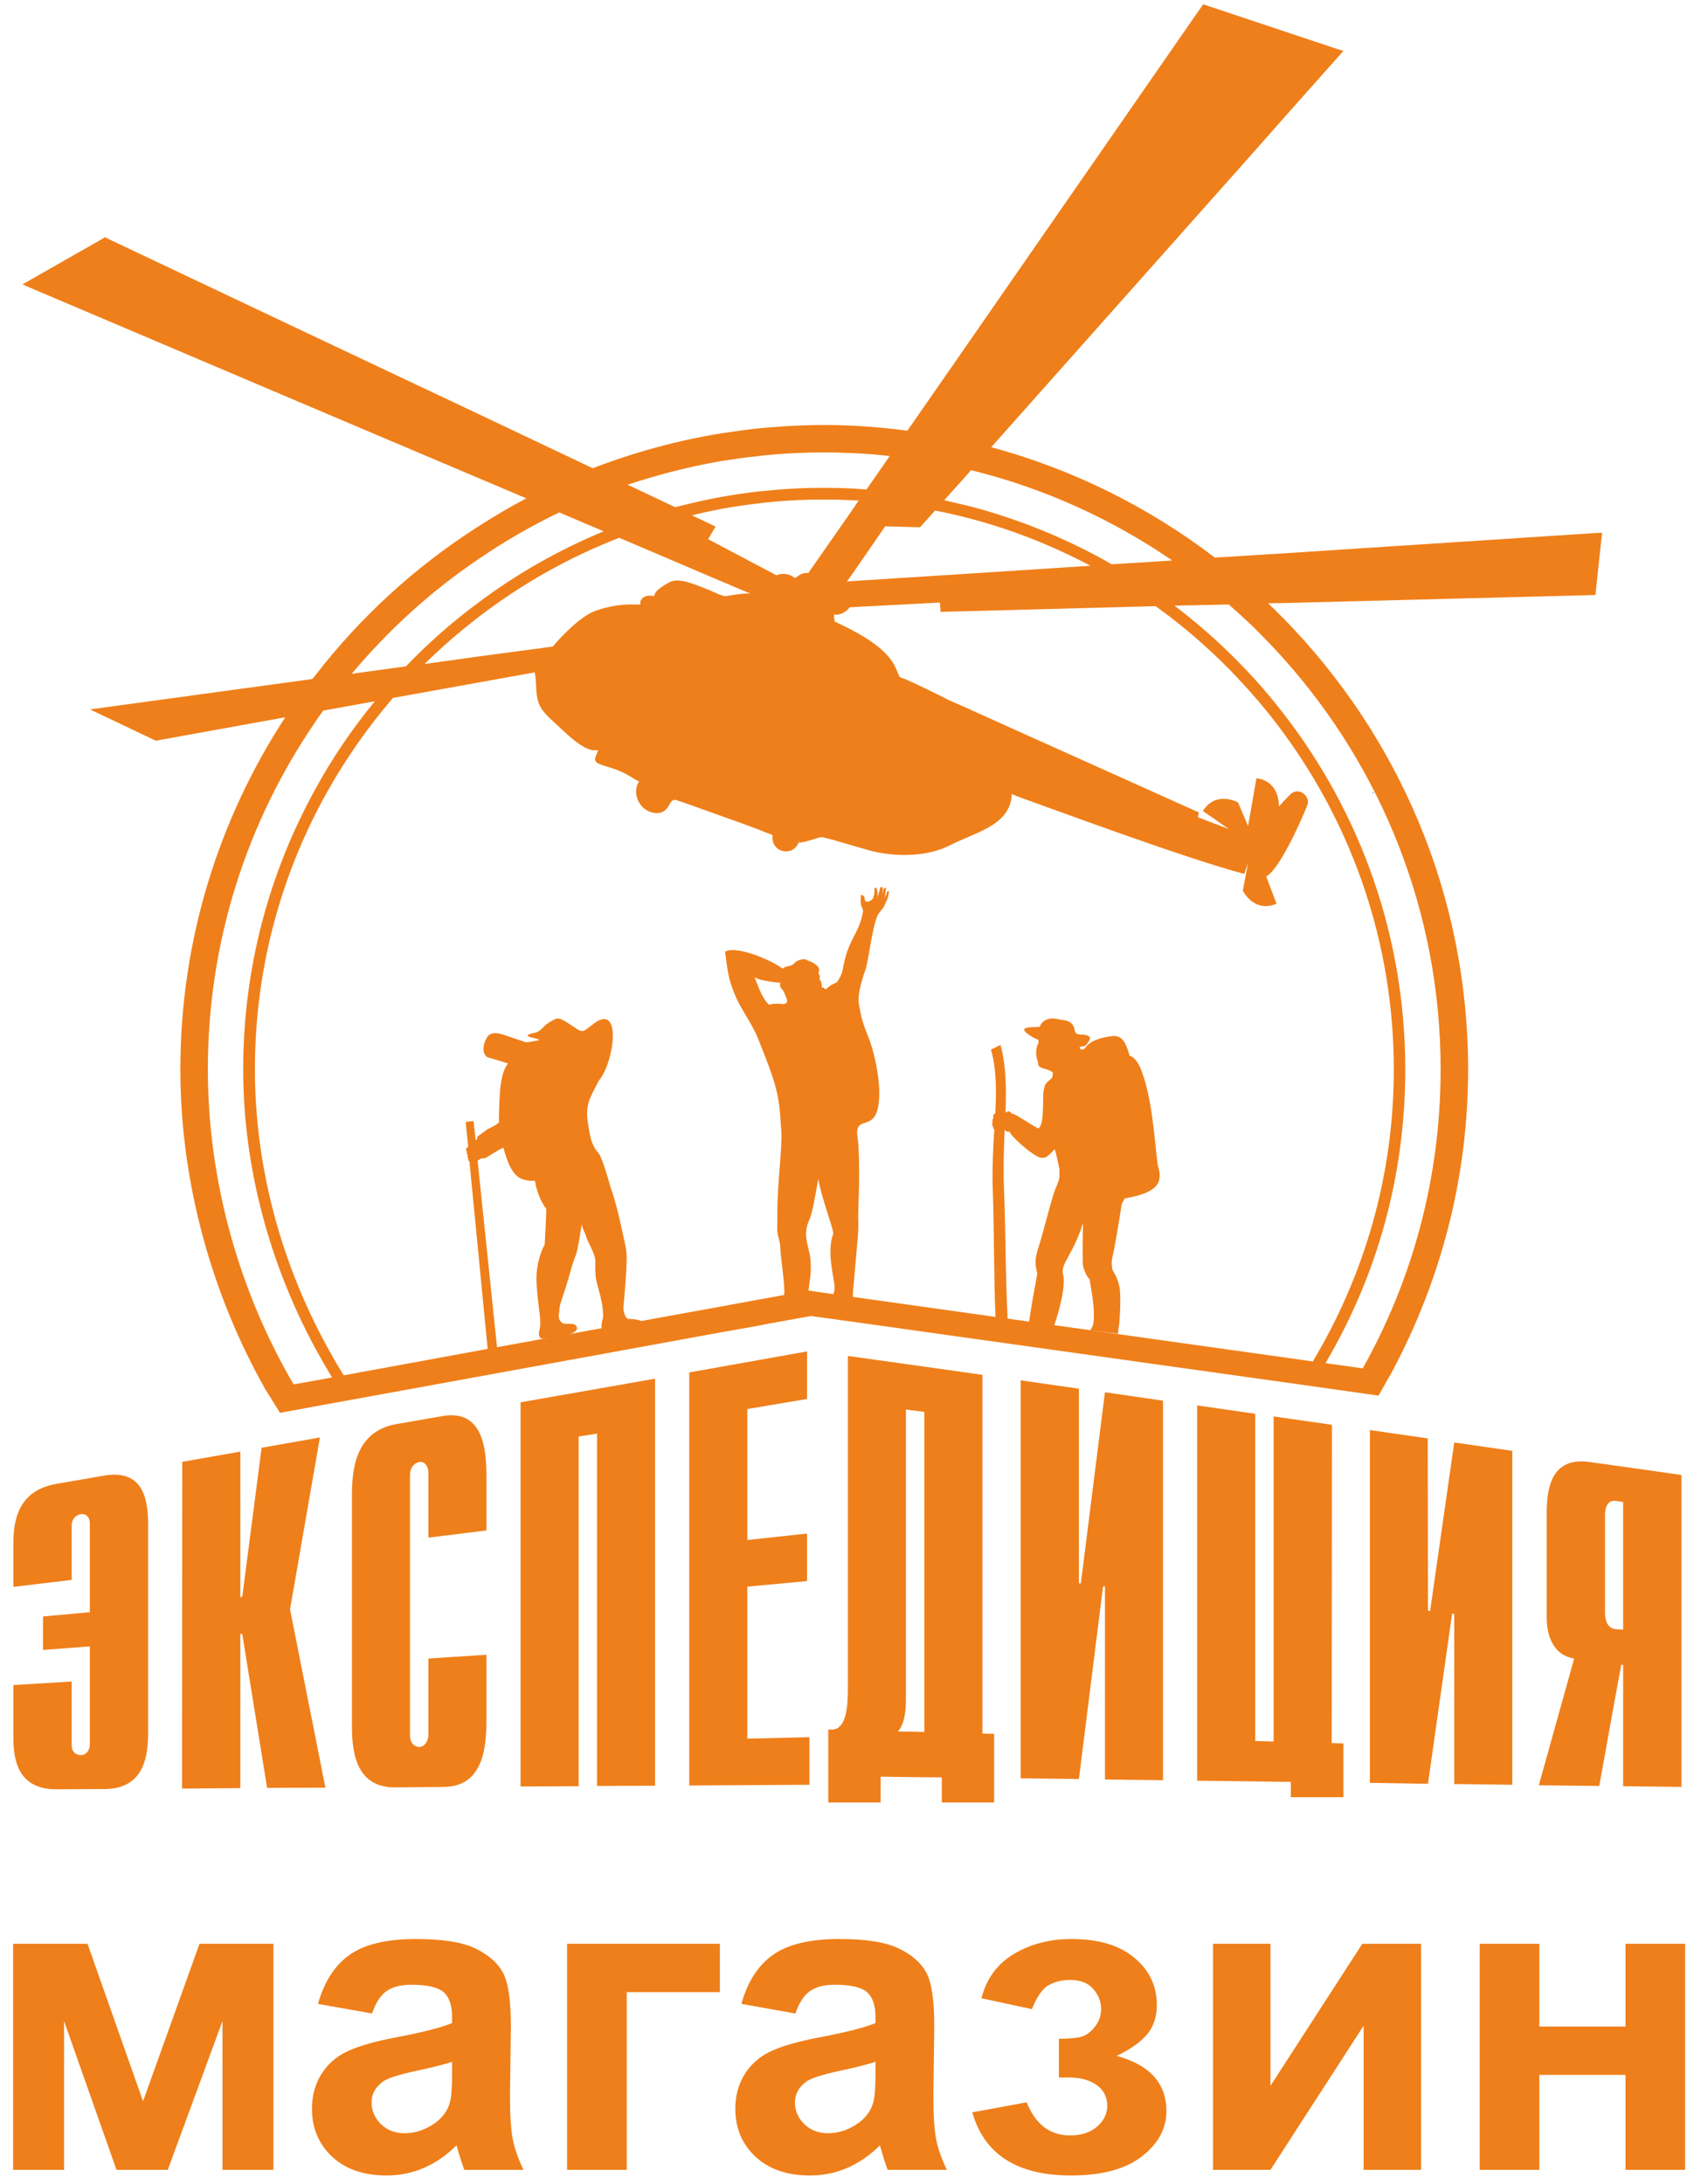 <svg width="68" height="88" viewBox="0 0 68 88" fill="none" xmlns="http://www.w3.org/2000/svg">
<path fill-rule="evenodd" clip-rule="evenodd" d="M54.901 30.883L54.872 30.854L54.862 30.893C54.882 30.893 54.891 30.893 54.901 30.883Z" fill="#2B2A29"/>
<path fill-rule="evenodd" clip-rule="evenodd" d="M34.793 36.69C34.658 37.586 34.206 37.797 33.994 38.934C33.956 39.222 33.84 39.444 33.715 39.589C33.387 39.704 33.32 39.877 33.262 39.849C33.233 39.839 33.214 39.781 33.127 39.781C33.117 39.55 33.098 39.55 33.041 39.473C33.002 39.396 33.108 39.377 32.983 39.194C33.137 38.972 32.771 38.751 32.559 38.703C32.492 38.606 32.164 38.635 32.01 38.818C31.904 38.944 31.702 38.905 31.577 39.001C31.567 39.011 31.567 39.02 31.558 39.03C31.413 38.934 31.25 38.828 31.066 38.741V39.55C31.201 39.569 31.336 39.589 31.461 39.598C31.384 39.762 31.548 39.858 31.596 39.964C31.731 40.273 31.818 40.426 31.567 40.455C31.442 40.436 31.221 40.426 31.066 40.465V43.171C31.279 43.768 31.423 44.327 31.461 45.126C31.471 45.367 31.51 45.627 31.5 45.877C31.471 46.821 31.317 47.995 31.336 48.978C31.346 49.315 31.298 49.536 31.365 49.806C31.394 49.902 31.423 50.008 31.442 50.124C31.471 50.769 31.616 51.54 31.616 52.06C31.616 52.243 31.586 52.368 31.548 52.445L32.549 52.32C32.655 51.395 32.704 51.366 32.675 50.817C32.636 50.239 32.328 49.816 32.607 49.18C32.761 48.862 32.858 48.16 32.983 47.495C33.117 48.275 33.561 49.392 33.59 49.7C33.31 50.432 33.618 51.462 33.638 51.819C33.647 52.098 33.59 52.031 33.59 52.252L34.389 52.464C34.36 52.32 34.37 52.108 34.418 51.665C34.485 50.923 34.543 50.249 34.581 49.787C34.611 49.45 34.591 49.199 34.591 49.045C34.601 48.285 34.639 47.87 34.63 47.119C34.62 46.002 34.572 45.887 34.553 45.742C34.485 45.001 35.101 45.482 35.342 44.798C35.612 44.009 35.284 42.459 34.976 41.717C34.793 41.264 34.697 40.927 34.658 40.638C34.514 40.128 34.726 39.579 34.841 39.184C35.005 38.886 35.111 37.48 35.381 36.863C35.458 36.728 35.583 36.632 35.651 36.478C35.708 36.353 35.708 36.343 35.766 36.237C35.795 36.151 35.804 36.093 35.824 35.997C35.824 35.968 35.843 35.939 35.824 35.919C35.834 35.9 35.785 35.891 35.766 35.919C35.747 35.939 35.737 35.987 35.737 36.025C35.718 36.045 35.679 36.102 35.67 36.16C35.651 36.208 35.641 36.228 35.641 36.228C35.66 36.208 35.651 36.189 35.66 36.151C35.679 36.083 35.689 35.987 35.699 35.919C35.708 35.881 35.708 35.823 35.708 35.785C35.689 35.756 35.66 35.756 35.641 35.785C35.612 35.814 35.593 35.891 35.602 35.929C35.593 35.948 35.583 35.958 35.564 36.054C35.573 36.006 35.574 35.987 35.583 35.91C35.583 35.833 35.583 35.785 35.574 35.765C35.564 35.746 35.564 35.737 35.554 35.737C35.467 35.717 35.458 35.814 35.458 35.891C35.419 35.91 35.419 36.016 35.41 36.054C35.391 36.074 35.371 36.141 35.371 36.189C35.381 36.199 35.371 36.199 35.361 36.199L35.381 36.045L35.361 35.881L35.333 35.785C35.323 35.746 35.313 35.756 35.294 35.765C35.236 35.775 35.236 35.871 35.256 35.91C35.246 35.968 35.236 36.006 35.236 36.054C35.217 36.093 35.208 36.112 35.198 36.18C35.188 36.208 35.15 36.237 35.13 36.257C35.024 36.334 34.957 36.343 34.899 36.315C34.89 36.305 34.88 36.285 34.851 36.257C34.87 36.122 34.793 36.045 34.697 36.064C34.697 36.093 34.697 36.16 34.697 36.208C34.697 36.228 34.688 36.247 34.688 36.257C34.697 36.324 34.697 36.401 34.707 36.44C34.707 36.459 34.707 36.468 34.707 36.478C34.707 36.498 34.716 36.507 34.726 36.517C34.764 36.594 34.784 36.661 34.793 36.69ZM31.066 38.741C30.373 38.394 29.507 38.154 29.227 38.346C29.324 39.03 29.333 39.386 29.612 40.051C29.872 40.696 30.325 41.236 30.575 41.89C30.768 42.381 30.932 42.786 31.066 43.171V40.465C31.047 40.465 31.028 40.475 31.009 40.484C30.739 40.263 30.595 39.82 30.412 39.367C30.518 39.454 30.788 39.512 31.066 39.55V38.741Z" fill="#EF7F1A"/>
<path fill-rule="evenodd" clip-rule="evenodd" d="M44.818 41.746C44.472 41.784 43.913 41.919 43.739 42.227C43.566 42.381 43.489 42.189 43.537 42.179C43.672 42.141 43.692 42.179 43.797 42.083C43.884 41.958 44.163 41.678 43.518 41.678C43.133 41.678 43.566 41.148 42.738 41.081C42.035 40.888 41.91 41.37 41.91 41.37C41.554 41.399 41.024 41.351 41.428 41.659C41.573 41.765 41.708 41.832 41.862 41.9C41.852 41.958 41.881 42.025 41.813 42.111C41.688 42.584 41.843 42.689 41.852 42.882C41.843 43.036 42.17 43.055 42.334 43.142C42.391 43.2 42.497 43.142 42.401 43.431C42.074 43.71 42.141 43.691 42.074 43.912C42.006 44.182 42.122 45.318 41.852 45.463C41.563 45.328 40.86 44.828 40.803 44.876C40.764 44.846 40.735 44.808 40.697 44.789C40.6 44.74 40.581 44.837 40.533 44.818C40.562 43.864 40.562 42.969 40.331 42.102L39.945 42.285C40.167 43.075 40.167 43.932 40.119 44.866C40.071 44.846 40.003 44.972 40.051 45.039C40.013 45.068 39.984 45.145 40.013 45.193C39.994 45.241 39.974 45.309 40.022 45.376C40.032 45.424 40.022 45.482 40.08 45.492C40.032 46.233 39.994 47.004 40.013 47.822C40.08 49.575 40.051 51.347 40.129 53.099L40.62 53.196C40.523 51.414 40.542 49.594 40.465 47.793C40.437 47.004 40.465 46.243 40.495 45.521C40.552 45.549 40.504 45.598 40.706 45.598C40.648 45.665 41.505 46.493 41.939 46.647C41.997 46.647 42.083 46.647 42.151 46.628C42.324 46.513 42.382 46.426 42.517 46.301C42.574 46.493 42.632 46.753 42.709 47.129C42.681 47.283 42.728 47.331 42.69 47.495C42.661 47.658 42.536 47.88 42.468 48.102C42.276 48.727 42.026 49.739 41.9 50.124C41.698 50.75 41.708 50.875 41.813 51.318C41.795 51.424 41.611 52.368 41.554 52.772C41.525 52.926 41.505 53.119 41.467 53.301L42.478 53.446C42.719 52.763 42.989 51.684 42.834 51.289C42.825 51.097 42.883 50.981 42.94 50.856C43.191 50.374 43.422 50.018 43.653 49.276C43.644 49.806 43.634 50.336 43.644 50.894C43.644 51.058 43.769 51.395 43.923 51.549C43.98 52.011 44.144 52.618 44.077 53.301C44.048 53.437 43.999 53.523 43.942 53.6L45.069 53.735C45.069 53.639 45.078 53.523 45.107 53.417C45.145 52.916 45.175 52.551 45.146 52.04C45.126 51.742 45.04 51.491 44.837 51.154C44.818 51.019 44.799 50.885 44.818 50.759C44.963 50.104 45.078 49.382 45.213 48.516C45.261 48.419 45.3 48.361 45.328 48.285C46.648 48.053 46.898 47.678 46.667 46.946C46.532 45.964 46.465 44.298 45.993 43.094C45.906 42.863 45.743 42.593 45.531 42.535C45.425 42.169 45.29 41.669 44.818 41.746Z" fill="#EF7F1A"/>
<path fill-rule="evenodd" clip-rule="evenodd" d="M20.262 41.678C19.906 41.572 19.703 41.621 19.588 41.871C19.405 42.275 19.501 42.487 19.636 42.593C19.915 42.67 20.194 42.757 20.474 42.844C20.233 43.209 20.127 43.556 20.108 45.232C19.982 45.328 19.838 45.415 19.674 45.482C19.597 45.54 19.453 45.636 19.299 45.752C19.193 45.809 19.28 45.886 19.173 45.944L19.087 45.164L18.769 45.203L18.875 46.204C18.836 46.224 18.788 46.262 18.788 46.31C18.788 46.33 18.788 46.378 18.827 46.407C18.798 46.464 18.827 46.513 18.866 46.541C18.808 46.59 18.875 46.667 18.875 46.676C18.856 46.744 18.904 46.782 18.923 46.801L19.713 54.92L20.098 54.891L19.251 46.763C19.337 46.734 19.318 46.657 19.53 46.667C19.597 46.667 20.098 46.301 20.291 46.243C20.589 47.322 20.869 47.601 21.562 47.572C21.658 48.178 21.928 48.593 22.015 48.699C22.034 48.708 21.966 50.027 21.957 50.134C21.928 50.201 21.899 50.268 21.86 50.326C21.562 51.116 21.6 51.568 21.687 52.396C21.725 52.763 21.812 53.234 21.764 53.504C21.716 53.677 21.639 54.024 22.024 53.918C22.236 53.957 23.256 53.764 23.256 53.533C23.266 53.196 22.718 53.427 22.65 53.282C22.477 53.176 22.525 52.936 22.544 52.839C22.573 52.599 22.496 52.801 22.756 52.011C22.91 51.568 22.997 51.154 23.151 50.721C23.18 50.634 23.209 50.577 23.228 50.528C23.314 50.191 23.372 49.806 23.449 49.334C23.478 49.459 23.526 49.584 23.594 49.719C23.681 50.056 23.95 50.413 23.998 50.769C23.998 50.952 23.988 51.125 24.008 51.405C24.027 51.703 24.277 52.339 24.297 52.791C24.316 52.916 24.306 53.022 24.306 53.119C24.239 53.273 24.21 53.581 24.316 53.658C25.125 54.082 26.868 53.167 25.308 53.138C25.183 53.061 25.144 52.868 25.125 52.705C25.183 52.079 25.24 51.405 25.26 50.817C25.27 50.577 25.25 50.355 25.183 50.066C25.009 49.276 24.884 48.622 24.614 47.842C24.489 47.408 24.249 46.561 24.104 46.436C23.815 46.099 23.786 45.742 23.709 45.319C23.565 44.49 23.786 44.24 24.133 43.547C24.769 42.786 25.067 40.426 23.969 41.216C23.391 41.64 23.584 41.669 22.833 41.178C22.457 40.956 22.438 41.004 22.015 41.274C21.851 41.418 21.764 41.582 21.504 41.621C21.369 41.659 21.032 41.726 21.533 41.823C21.61 41.842 21.677 41.871 21.755 41.9C21.581 41.938 21.398 41.977 21.205 41.996L20.262 41.678Z" fill="#EF7F1A"/>
<path fill-rule="evenodd" clip-rule="evenodd" d="M55.373 31.962L55.334 31.923V31.971C55.344 31.962 55.354 31.962 55.373 31.962Z" fill="#2B2A29"/>
<path fill-rule="evenodd" clip-rule="evenodd" d="M51.761 55.69V54.688L52.917 54.852C54.987 51.395 56.182 47.399 56.182 43.084C56.182 38.029 54.535 33.358 51.761 29.564V28.784C54.824 32.742 56.644 37.701 56.644 43.084C56.644 47.418 55.488 51.433 53.428 54.92L54.93 55.131C56.933 51.559 58.069 47.456 58.069 43.084C58.069 36.738 55.681 30.951 51.761 26.559V24.941C56.345 29.631 59.177 36.025 59.177 43.084C59.177 47.505 58.05 51.645 56.095 55.295L55.565 56.229L51.761 55.69ZM51.761 34.398C52.204 33.628 52.619 32.645 52.705 32.414C52.753 32.26 52.686 32.097 52.561 31.99C52.445 31.875 52.224 31.827 52.041 31.981C51.983 32.029 51.887 32.135 51.761 32.26V33.946V34.398ZM51.761 24.296V22.293L64.319 21.475L64.579 21.465L64.55 21.715L64.329 23.776L64.309 23.969L64.117 23.978L51.761 24.296ZM51.761 4.737V1.261L53.841 1.955L54.15 2.051L53.928 2.301L51.761 4.737ZM51.761 1.261V4.737L50.519 6.143V0.847L51.761 1.261ZM51.761 22.293V24.296L51.116 24.306C51.338 24.517 51.549 24.73 51.761 24.941V26.559C51.367 26.116 50.943 25.683 50.519 25.259V22.37L51.761 22.293ZM51.761 28.784V29.564C51.367 29.025 50.953 28.505 50.519 28.013V27.301C50.953 27.773 51.367 28.273 51.761 28.784ZM51.761 32.26V33.946V34.398C51.511 34.831 51.251 35.197 51.039 35.313L51.453 36.41C51.049 36.584 50.741 36.498 50.519 36.353V33.763V33.753V32.077L50.644 31.355C51.607 31.48 51.55 32.482 51.55 32.491C51.627 32.414 51.694 32.337 51.761 32.26ZM51.761 54.688V55.69L50.519 55.517V54.515L51.761 54.688ZM50.519 0.847V6.143L39.955 18.017C43.268 18.913 46.321 20.444 48.969 22.466L50.519 22.37V25.259C50.192 24.951 49.864 24.643 49.527 24.354L47.341 24.402C48.487 25.269 49.547 26.241 50.519 27.301V28.013C49.344 26.665 48.025 25.461 46.581 24.422L39.05 24.623V23.112L43.952 22.794C42.411 21.975 40.774 21.33 39.05 20.878V20.386C41.092 20.916 43.027 21.715 44.818 22.736L47.254 22.582C44.818 20.916 42.083 19.664 39.136 18.942L39.05 19.048V13.79L48.497 0.173L50.519 0.847ZM50.519 32.077V33.753V33.763V36.353C50.23 36.17 50.096 35.881 50.096 35.881L50.307 34.764L50.221 35.014L50.153 35.207C47.871 34.619 42.016 32.443 41.197 32.154C40.995 32.077 40.86 32.029 40.774 31.99C40.774 32.106 40.774 32.308 40.648 32.559C40.369 33.136 39.733 33.416 39.05 33.714V28.562C40.957 29.429 45.675 31.538 48.324 32.732L48.285 32.925L49.537 33.406L48.487 32.674C49.007 31.837 49.903 32.328 49.903 32.328L50.307 33.281L50.519 32.077ZM50.519 54.515V55.517L39.05 53.909V52.907L50.519 54.515ZM39.05 13.79V19.048L38.058 20.155C38.385 20.232 38.722 20.309 39.05 20.386V20.878C38.597 20.762 38.154 20.656 37.692 20.57L37.085 21.243L35.679 21.205L34.379 23.092V20.512L34.61 20.165C34.533 20.165 34.456 20.165 34.379 20.155V19.683C34.562 19.693 34.745 19.712 34.928 19.722L35.862 18.374C35.371 18.316 34.88 18.277 34.379 18.258V17.151C35.121 17.189 35.853 17.257 36.575 17.353L39.05 13.79ZM39.05 23.112V24.623L37.913 24.652L37.885 24.277L34.379 24.46V23.41L39.05 23.112ZM39.05 28.562V33.714C38.79 33.82 38.53 33.936 38.28 34.061C37.73 34.34 37.085 34.446 36.459 34.446C35.968 34.446 35.506 34.379 35.121 34.283C34.88 34.215 34.62 34.138 34.379 34.071V25.404L34.408 25.423C35.429 25.962 35.833 26.424 36.036 26.771C36.218 27.118 36.238 27.31 36.305 27.291C36.661 27.407 38.212 28.187 38.212 28.187V28.196C38.25 28.206 38.549 28.341 39.05 28.562ZM39.05 52.907V53.909L34.379 53.254V52.252L39.05 52.907ZM34.379 17.151V18.258C33.994 18.239 33.609 18.229 33.224 18.229C32.472 18.229 31.75 18.258 31.028 18.326V17.218C31.75 17.16 32.482 17.122 33.224 17.122C33.609 17.122 33.994 17.131 34.379 17.151ZM34.379 19.683V20.155C33.994 20.136 33.609 20.127 33.224 20.127C32.472 20.127 31.75 20.155 31.028 20.232V19.76C31.75 19.683 32.472 19.654 33.224 19.654C33.609 19.654 33.994 19.664 34.379 19.683ZM34.379 20.512V23.092L34.138 23.429L34.379 23.41V24.46L34.244 24.47C34.11 24.652 33.859 24.807 33.618 24.758C33.618 24.797 33.618 24.826 33.618 24.864V24.922L33.628 24.932V24.941L33.647 25.047C33.888 25.153 34.138 25.278 34.379 25.404V34.071C33.753 33.888 33.185 33.714 33.089 33.733C32.983 33.733 32.588 33.907 32.203 33.955C32.212 33.897 32.222 33.839 32.222 33.782C32.222 33.772 32.222 33.763 32.222 33.763C32.222 34.061 31.981 34.302 31.683 34.302C31.375 34.302 31.134 34.061 31.134 33.753C31.134 33.714 31.143 33.685 31.143 33.647C31.105 33.637 31.066 33.618 31.028 33.599V23.285V23.034L31.278 23.169V23.179C31.558 23.073 31.818 23.121 31.991 23.256H32.001L32.068 23.285C32.097 23.256 32.136 23.227 32.184 23.198C32.261 23.141 32.414 23.054 32.578 23.092L34.379 20.512ZM34.379 52.252V53.254L32.684 53.022L31.028 53.321V52.281L32.559 51.992L34.379 52.252ZM31.028 17.218V18.326C30.883 18.335 30.73 18.354 30.585 18.374V17.257C30.73 17.247 30.883 17.228 31.028 17.218ZM31.028 19.76V20.232C30.883 20.242 30.73 20.261 30.585 20.28V19.799C30.73 19.789 30.883 19.77 31.028 19.76ZM31.028 23.034V23.285L30.999 23.266H30.99L31.028 23.285V33.599C30.893 33.551 30.749 33.493 30.585 33.425V22.803L31.028 23.034ZM31.028 52.281V53.321L30.585 53.408V52.358L31.028 52.281ZM30.585 17.257V18.374C30.075 18.422 29.574 18.499 29.073 18.576V17.459C29.574 17.382 30.075 17.314 30.585 17.257ZM30.585 19.799V20.28C30.075 20.338 29.574 20.415 29.073 20.502V20.02C29.574 19.934 30.075 19.857 30.585 19.799ZM30.585 22.803V33.425C30.132 33.252 29.593 33.06 29.073 32.876V23.978C29.131 23.997 29.189 24.017 29.227 24.026C29.227 24.026 30.046 23.872 30.258 23.92L29.073 23.42V22.004L30.585 22.803ZM30.585 52.358V53.408L29.073 53.677V52.637L30.585 52.358ZM29.073 17.459V18.576C27.783 18.797 26.521 19.125 25.298 19.529L27.215 20.434C27.821 20.28 28.447 20.136 29.073 20.02V20.502C28.678 20.579 28.284 20.665 27.889 20.762L28.842 21.215L28.544 21.725L29.073 22.004V23.42L24.961 21.667C22.9 22.466 20.984 23.555 19.26 24.883V24.296C20.811 23.131 22.515 22.158 24.335 21.407L22.544 20.646C21.398 21.195 20.3 21.831 19.26 22.544V21.224C19.886 20.82 20.541 20.434 21.215 20.078L19.26 19.25V16.669L23.892 18.865C25.549 18.229 27.282 17.748 29.073 17.459ZM29.073 23.978C29.054 23.969 29.034 23.959 29.006 23.959C28.832 23.882 28.601 23.776 28.351 23.68C27.86 23.487 27.34 23.285 27.003 23.449C26.56 23.689 26.386 23.844 26.367 24.026C26.357 24.017 26.338 24.017 26.319 24.007C26.213 23.997 26.059 23.978 25.915 24.084C25.847 24.132 25.809 24.209 25.809 24.277C25.809 24.306 25.818 24.325 25.818 24.344C25.779 24.354 25.712 24.364 25.616 24.354C25.076 24.335 24.499 24.422 23.94 24.633C23.363 24.874 22.669 25.596 22.332 25.991C22.312 26.01 22.303 26.03 22.284 26.049L22.005 26.087L19.26 26.453V27.503L21.552 27.089C21.552 27.089 21.591 27.253 21.6 27.455C21.629 28.264 21.677 28.495 22.255 29.025C22.852 29.573 23.536 30.286 24.036 30.228C24.075 30.228 24.094 30.218 24.113 30.218L24.104 30.228C24.085 30.315 24.008 30.44 23.988 30.565C23.979 30.7 24.085 30.748 24.152 30.777C24.239 30.816 24.335 30.844 24.46 30.883C24.711 30.96 25.029 31.056 25.346 31.249C25.51 31.355 25.635 31.422 25.712 31.461C25.732 31.47 25.741 31.48 25.76 31.48C25.741 31.509 25.732 31.538 25.712 31.567C25.529 31.952 25.712 32.433 26.068 32.645C26.184 32.713 26.329 32.761 26.473 32.761C26.617 32.761 26.752 32.713 26.858 32.597C26.964 32.482 27.012 32.347 27.07 32.28L27.147 32.231C27.176 32.222 27.224 32.222 27.301 32.25C27.465 32.299 28.226 32.568 29.073 32.876V23.978ZM29.073 52.637V53.677L19.26 55.468V54.419L29.073 52.637ZM12.693 29.111C12.798 28.948 12.914 28.784 13.029 28.63L15.11 28.254C14.194 29.362 13.386 30.556 12.693 31.827V32.838C13.549 31.134 14.609 29.554 15.841 28.119L19.26 27.503V26.453L17.113 26.752C17.787 26.087 18.509 25.461 19.26 24.883V24.296C18.22 25.067 17.247 25.924 16.361 26.848L14.175 27.147C15.649 25.394 17.353 23.834 19.26 22.544V21.224C16.737 22.832 14.512 24.874 12.693 27.233V29.111ZM12.693 54.294C12.914 54.698 13.145 55.103 13.386 55.498L12.693 55.623V56.663L19.26 55.468V54.419L13.857 55.411C13.434 54.737 13.049 54.034 12.693 53.312V54.294ZM19.26 16.669V19.25L12.693 16.467V13.568L19.26 16.669ZM11.835 55.777C9.678 52.098 8.378 47.649 8.378 43.084C8.378 37.904 9.967 33.098 12.693 29.111V27.233C12.654 27.272 12.625 27.32 12.586 27.359L3.63 28.582L6.279 29.843L11.498 28.899C8.831 32.983 7.27 37.855 7.27 43.084C7.27 47.707 8.571 52.223 10.699 55.979L11.286 56.923L12.693 56.663V55.623L11.835 55.777ZM12.693 31.827V32.838C11.142 35.929 10.275 39.406 10.275 43.084C10.275 46.705 11.171 50.22 12.693 53.312V54.294C10.901 50.971 9.803 47.081 9.803 43.084C9.803 39.001 10.853 35.169 12.693 31.827ZM12.693 13.568V16.467L1.31 11.633L0.905 11.459L1.29 11.238L4.131 9.62L4.227 9.553L4.333 9.61L12.693 13.568Z" fill="#EF7F1A"/>
<path fill-rule="evenodd" clip-rule="evenodd" d="M5.971 61.478C5.971 60.563 5.865 59.186 4.228 59.446L2.282 59.783C0.645 60.062 0.539 61.391 0.539 62.229V63.934L2.889 63.654V61.468C2.889 61.15 3.12 61.025 3.255 61.006C3.476 60.967 3.621 61.141 3.621 61.362V64.954L1.733 65.127V66.476L3.621 66.331V70.289C3.621 70.511 3.476 70.713 3.255 70.713C3.12 70.713 2.889 70.636 2.889 70.318V67.747L0.539 67.891V69.952C0.539 70.79 0.645 72.09 2.273 72.09H2.282L4.228 72.08C5.865 72.061 5.971 70.665 5.971 69.76V61.478Z" fill="#EF7F1A"/>
<path fill-rule="evenodd" clip-rule="evenodd" d="M13.116 72.023L11.691 64.839L12.895 57.915L10.545 58.329L9.765 64.338L9.688 64.347V58.483L7.347 58.897L7.338 72.061L9.688 72.042V65.83H9.765L10.766 72.032L13.116 72.023Z" fill="#EF7F1A"/>
<path fill-rule="evenodd" clip-rule="evenodd" d="M17.864 57.048L15.928 57.385C14.281 57.703 14.185 59.292 14.185 60.303V69.471C14.185 70.472 14.281 72.013 15.918 72.013C15.918 72.013 15.918 72.013 15.928 72.013L17.873 71.994C19.51 71.994 19.607 70.338 19.607 69.278V66.668L17.267 66.823V69.894C17.267 70.145 17.113 70.376 16.901 70.385C16.766 70.385 16.525 70.289 16.525 69.914V59.436C16.525 59.06 16.766 58.926 16.901 58.906C17.113 58.868 17.267 59.07 17.267 59.33V61.95L19.607 61.661V59.513C19.607 58.435 19.501 56.788 17.864 57.048Z" fill="#EF7F1A"/>
<path fill-rule="evenodd" clip-rule="evenodd" d="M26.405 71.946V55.546L20.983 56.499V71.975L23.324 71.965V57.876L24.065 57.76V71.955L26.405 71.946Z" fill="#EF7F1A"/>
<path fill-rule="evenodd" clip-rule="evenodd" d="M27.783 71.936L32.627 71.907V69.991L30.123 70.049V63.924L32.53 63.702V61.786L30.123 62.046V56.769L32.53 56.364V54.448L27.783 55.295V71.936Z" fill="#EF7F1A"/>
<path fill-rule="evenodd" clip-rule="evenodd" d="M52.031 72.408H54.15V70.241L53.678 70.231L53.688 57.404L51.338 57.067V70.164L50.596 70.145V56.961L48.256 56.624V71.744L52.031 71.791V72.408Z" fill="#EF7F1A"/>
<path fill-rule="evenodd" clip-rule="evenodd" d="M44.539 63.914V71.695L46.879 71.724V56.432L44.539 56.094L43.566 63.799L43.489 63.789V55.95L41.14 55.613V71.647L43.489 71.676L44.462 63.914H44.539Z" fill="#EF7F1A"/>
<path fill-rule="evenodd" clip-rule="evenodd" d="M60.958 71.907V58.454L58.618 58.117L57.645 64.906L57.559 64.897L57.549 57.953L55.219 57.616V71.83L57.559 71.869L58.532 65.012L58.618 65.022V71.878L60.958 71.907Z" fill="#EF7F1A"/>
<path fill-rule="evenodd" clip-rule="evenodd" d="M65.426 67.073V71.965L67.776 71.994V59.426L65.061 59.041V60.467C65.08 60.467 65.099 60.467 65.109 60.467L65.426 60.515V65.657L65.109 65.638C65.099 65.628 65.08 65.628 65.061 65.628V68.642L65.349 67.073H65.426ZM65.061 59.041L64.088 58.906C62.451 58.666 62.345 60.091 62.345 61.025V65.137C62.345 65.493 62.383 66.64 63.452 66.823L62.027 71.927L64.463 71.955L65.061 68.642V65.628C64.897 65.59 64.695 65.445 64.695 64.954V61.064C64.695 60.572 64.897 60.467 65.061 60.467V59.041Z" fill="#EF7F1A"/>
<path fill-rule="evenodd" clip-rule="evenodd" d="M39.599 55.391L36.729 54.987V56.817L37.259 56.884V69.779L36.729 69.769V71.599L37.962 71.609V72.62H40.071V69.856L39.599 69.846V55.391ZM36.729 54.987L34.177 54.631V68.007C34.177 68.642 34.148 69.702 33.512 69.683H33.387V72.62H35.496V71.58L36.729 71.599V69.769L36.199 69.76C36.421 69.48 36.517 69.095 36.517 68.431V56.788L36.729 56.817V54.987Z" fill="#EF7F1A"/>
<path d="M0.528 78.314H3.528L5.766 84.66L8.041 78.314H11.021V87.421H8.968V81.426L6.763 87.421H4.696L2.581 81.426V87.421H0.528V78.314Z" fill="#EF7F1A"/>
<path d="M14.995 81.122L12.819 80.736C13.065 79.847 13.489 79.189 14.089 78.762C14.688 78.335 15.58 78.122 16.762 78.122C17.834 78.122 18.636 78.248 19.162 78.502C19.686 78.756 20.057 79.078 20.27 79.47C20.484 79.862 20.592 80.578 20.592 81.625L20.557 84.433C20.557 85.231 20.595 85.822 20.671 86.202C20.747 86.582 20.891 86.988 21.101 87.421H18.715C18.654 87.263 18.575 87.029 18.484 86.719C18.446 86.576 18.416 86.482 18.399 86.438C17.989 86.842 17.551 87.143 17.083 87.345C16.615 87.547 16.118 87.649 15.589 87.649C14.656 87.649 13.919 87.394 13.381 86.886C12.843 86.38 12.574 85.736 12.574 84.959C12.574 84.447 12.697 83.988 12.942 83.584C13.188 83.184 13.53 82.874 13.974 82.66C14.416 82.447 15.053 82.26 15.887 82.099C17.01 81.888 17.791 81.689 18.223 81.508V81.265C18.223 80.797 18.11 80.464 17.881 80.262C17.65 80.063 17.218 79.964 16.583 79.964C16.153 79.964 15.82 80.049 15.58 80.221C15.337 80.391 15.144 80.692 14.995 81.122ZM18.223 83.07C17.916 83.172 17.428 83.295 16.759 83.438C16.092 83.581 15.653 83.722 15.448 83.856C15.136 84.081 14.977 84.362 14.977 84.704C14.977 85.044 15.103 85.333 15.355 85.579C15.606 85.825 15.925 85.947 16.314 85.947C16.747 85.947 17.162 85.804 17.557 85.52C17.846 85.301 18.039 85.038 18.13 84.722C18.191 84.517 18.223 84.125 18.223 83.549V83.07Z" fill="#EF7F1A"/>
<path d="M22.858 78.314H29.017V80.262H25.262V87.421H22.858V78.314Z" fill="#EF7F1A"/>
<path d="M32.061 81.122L29.885 80.736C30.131 79.847 30.555 79.189 31.154 78.762C31.754 78.335 32.646 78.122 33.827 78.122C34.9 78.122 35.702 78.248 36.228 78.502C36.752 78.756 37.123 79.078 37.336 79.47C37.55 79.862 37.658 80.578 37.658 81.625L37.623 84.433C37.623 85.231 37.661 85.822 37.737 86.202C37.813 86.582 37.956 86.988 38.167 87.421H35.781C35.719 87.263 35.64 87.029 35.55 86.719C35.511 86.576 35.482 86.482 35.465 86.438C35.055 86.842 34.617 87.143 34.149 87.345C33.681 87.547 33.184 87.649 32.655 87.649C31.722 87.649 30.985 87.394 30.447 86.886C29.909 86.38 29.64 85.736 29.64 84.959C29.64 84.447 29.762 83.988 30.008 83.584C30.254 83.184 30.596 82.874 31.04 82.66C31.482 82.447 32.119 82.26 32.953 82.099C34.076 81.888 34.856 81.689 35.289 81.508V81.265C35.289 80.797 35.175 80.464 34.947 80.262C34.716 80.063 34.284 79.964 33.649 79.964C33.219 79.964 32.886 80.049 32.646 80.221C32.403 80.391 32.21 80.692 32.061 81.122ZM35.289 83.07C34.982 83.172 34.494 83.295 33.824 83.438C33.158 83.581 32.719 83.722 32.514 83.856C32.201 84.081 32.043 84.362 32.043 84.704C32.043 85.044 32.169 85.333 32.421 85.579C32.672 85.825 32.991 85.947 33.38 85.947C33.813 85.947 34.228 85.804 34.623 85.52C34.912 85.301 35.105 85.038 35.196 84.722C35.257 84.517 35.289 84.125 35.289 83.549V83.07Z" fill="#EF7F1A"/>
<path d="M42.682 83.701V82.14C43.101 82.14 43.404 82.113 43.595 82.058C43.782 82.002 43.96 81.871 44.13 81.66C44.299 81.45 44.384 81.21 44.384 80.938C44.384 80.651 44.279 80.382 44.071 80.139C43.864 79.894 43.551 79.771 43.136 79.771C42.817 79.771 42.53 79.838 42.279 79.976C42.027 80.11 41.799 80.435 41.594 80.947L39.559 80.508C39.764 79.713 40.206 79.116 40.878 78.718C41.551 78.321 42.32 78.122 43.18 78.122C44.276 78.122 45.124 78.373 45.727 78.879C46.329 79.382 46.63 80.014 46.63 80.777C46.63 81.254 46.502 81.645 46.241 81.958C45.981 82.271 45.572 82.561 45.01 82.83C45.683 83.014 46.185 83.292 46.516 83.663C46.849 84.034 47.016 84.497 47.016 85.052C47.016 85.76 46.685 86.371 46.025 86.883C45.364 87.394 44.411 87.649 43.168 87.649C41.001 87.649 39.676 86.801 39.191 85.105L41.384 84.701C41.738 85.591 42.323 86.035 43.138 86.035C43.592 86.035 43.951 85.915 44.224 85.678C44.495 85.441 44.63 85.163 44.63 84.842C44.63 84.488 44.49 84.21 44.206 84.005C43.922 83.804 43.551 83.701 43.095 83.701H42.682Z" fill="#EF7F1A"/>
<path d="M48.894 78.314H51.21V84.037L54.912 78.314H57.28V87.421H54.964V81.616L51.21 87.421H48.894V78.314Z" fill="#EF7F1A"/>
<path d="M59.643 78.314H62.047V81.648H65.521V78.314H67.925V87.421H65.521V83.596H62.047V87.421H59.643V78.314Z" fill="#EF7F1A"/>
</svg>
